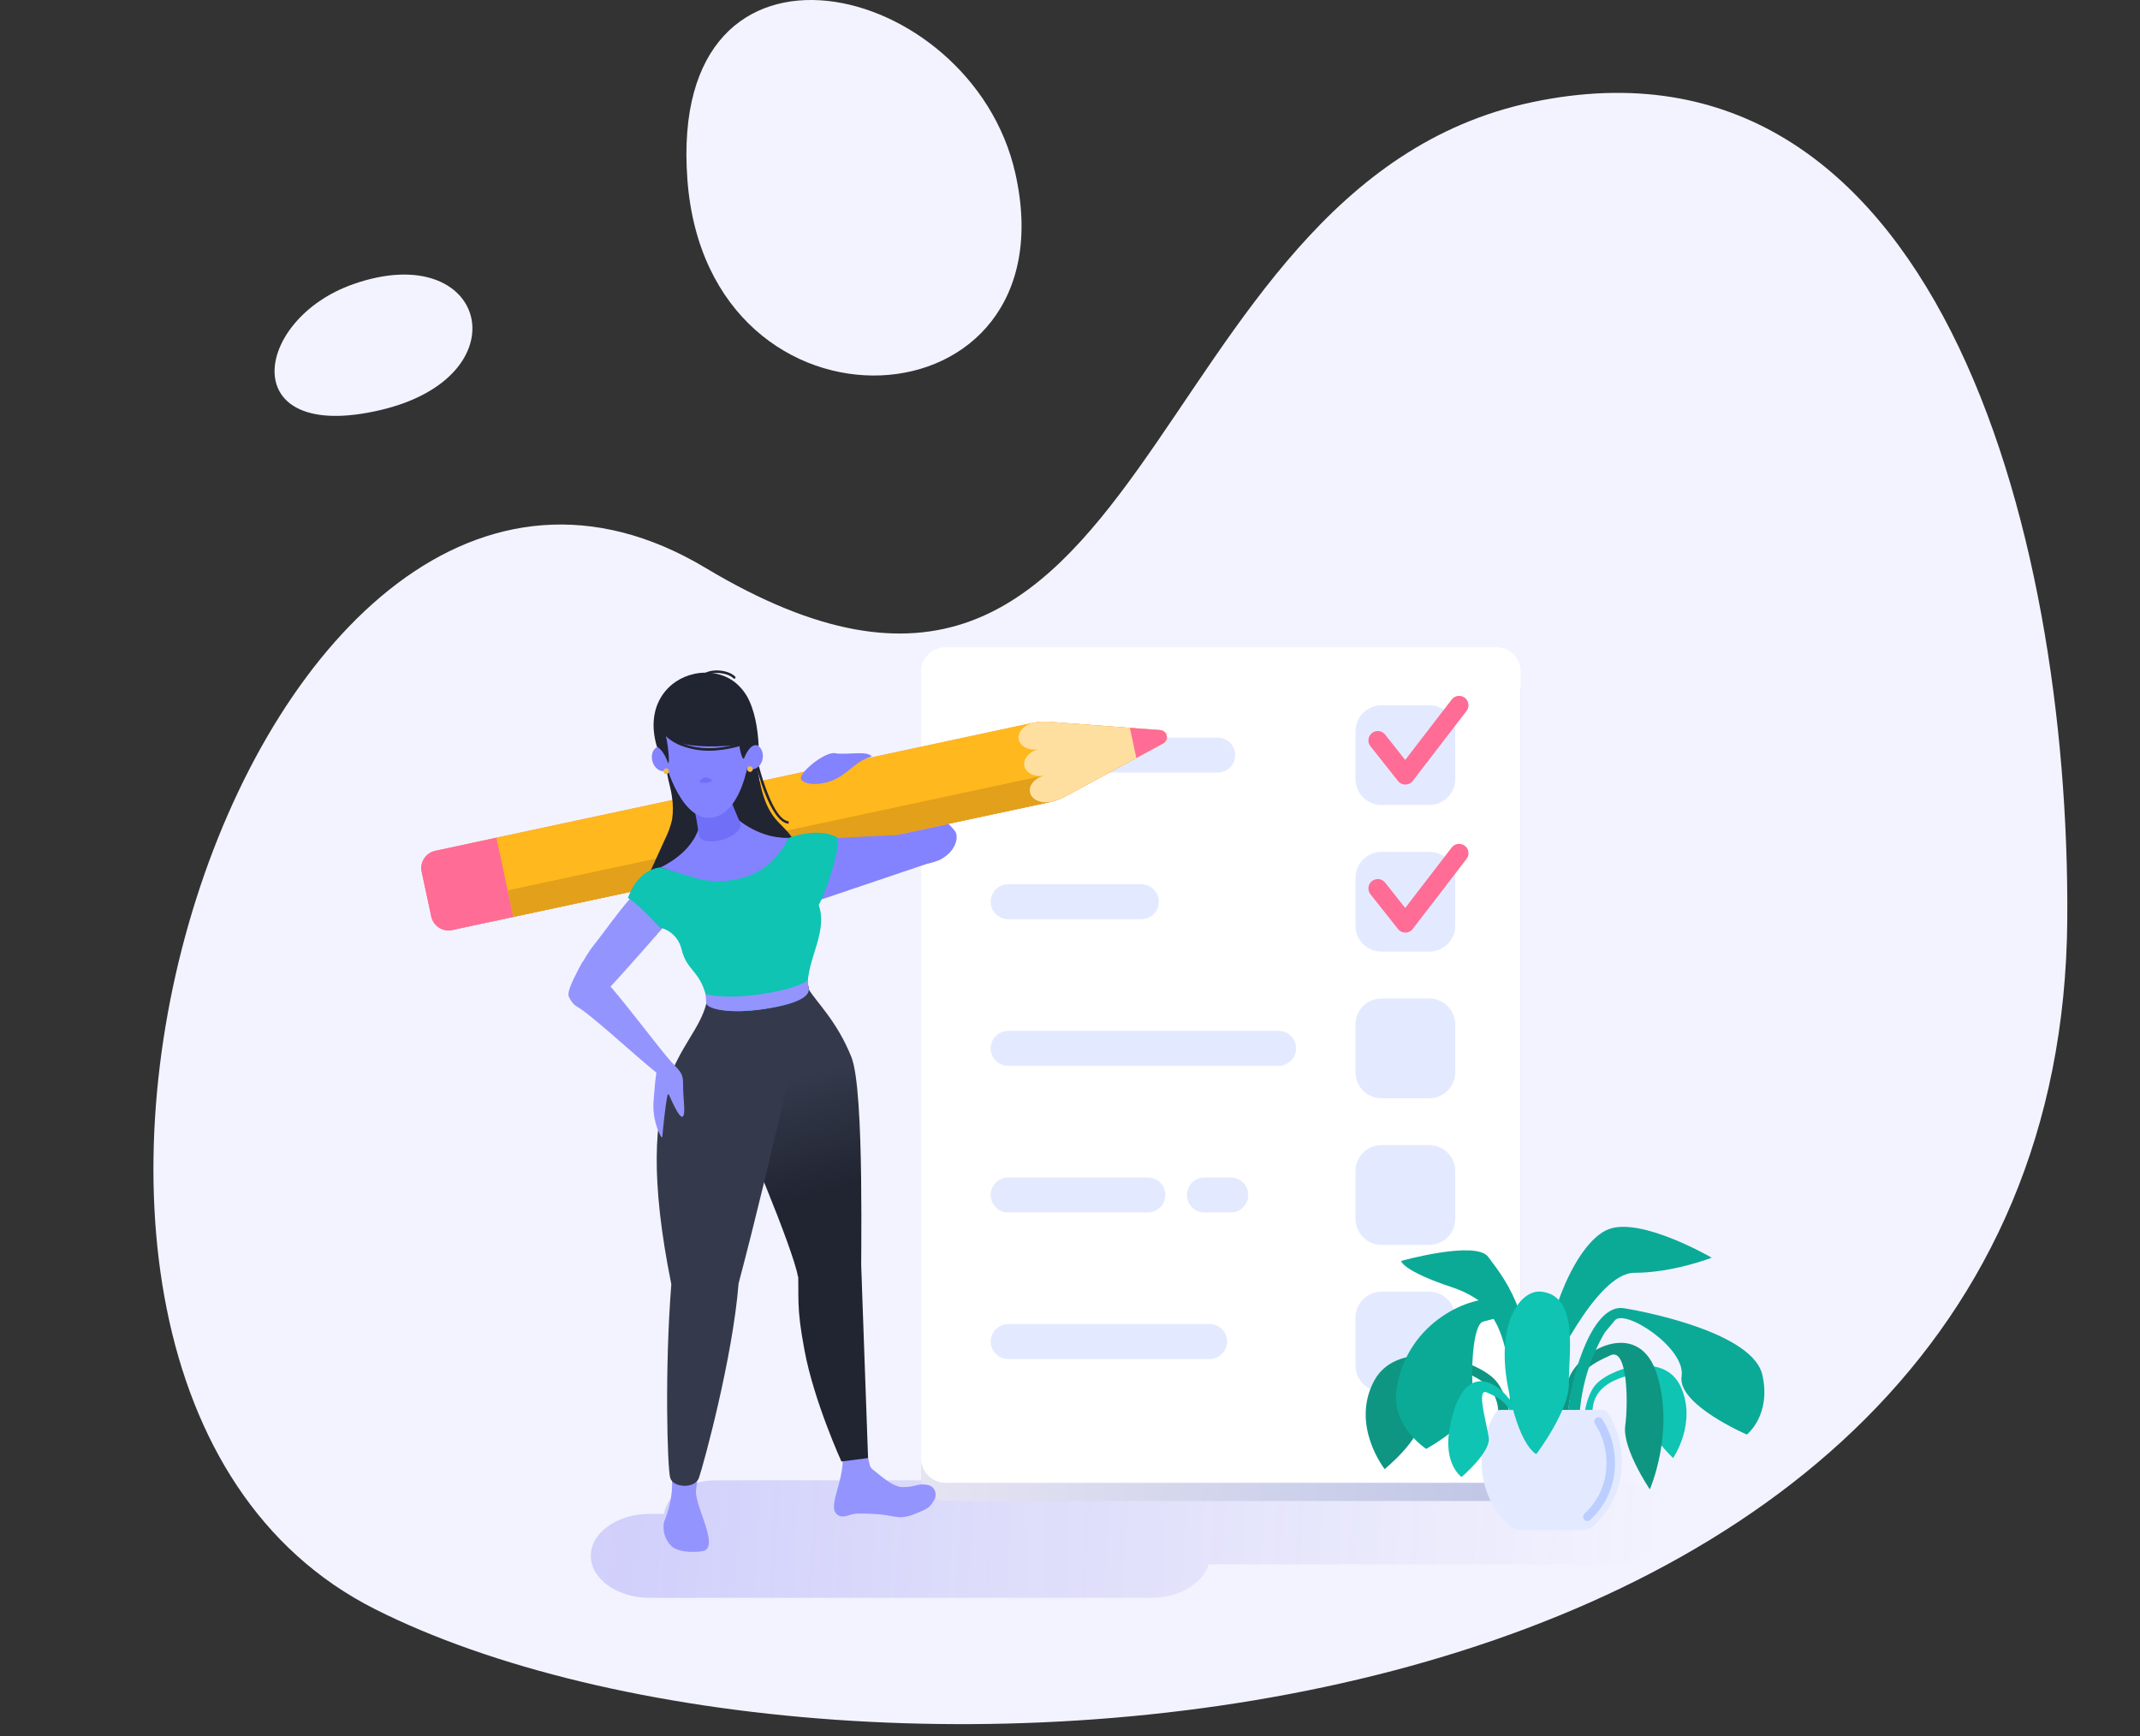 <svg width="530" height="430" viewBox="0 0 530 430" fill="none" xmlns="http://www.w3.org/2000/svg">
<rect x="0" y="0" width="530" height="430" fill="#333333" stroke="none"/>
<path d="M511.99 227.659C512.653 130.457 478.884 4.447 379.565 25.285C280.246 46.123 286.913 207.849 174.773 140.665C62.634 73.481 -22.301 340.482 92.897 398.531C208.096 456.581 510.541 438.015 511.99 227.659Z" fill="#F3F3FF"/>
<path style="mix-blend-mode:multiply" opacity="0.3" d="M411.71 371.36C409.51 368.54 405.29 366.62 400.48 366.62H177.23C170.58 366.62 165.07 370.28 164.45 374.92H160.87C152.87 374.92 146.32 379.6 146.32 385.32C146.32 391.04 152.87 395.72 160.87 395.72H285.08C292.08 395.72 297.96 392.14 299.33 387.42H400.48C402.544 387.441 404.591 387.045 406.498 386.257C408.406 385.468 410.134 384.303 411.58 382.83C413.93 380.29 413.9 374.18 411.71 371.36Z" fill="url(#paint0_linear)"/>
<path d="M370.57 164.8H234.16C230.824 164.8 228.12 167.504 228.12 170.84V365.7C228.12 369.036 230.824 371.74 234.16 371.74H370.57C373.906 371.74 376.61 369.036 376.61 365.7V170.84C376.61 167.504 373.906 164.8 370.57 164.8Z" fill="url(#paint1_linear)"/>
<path d="M370.57 160.28H234.16C230.824 160.28 228.12 162.984 228.12 166.32V361.18C228.12 364.516 230.824 367.22 234.16 367.22H370.57C373.906 367.22 376.61 364.516 376.61 361.18V166.32C376.61 162.984 373.906 160.28 370.57 160.28Z" fill="white"/>
<path d="M353.96 174.66H342.15C338.588 174.66 335.7 177.548 335.7 181.11V192.92C335.7 196.482 338.588 199.37 342.15 199.37H353.96C357.522 199.37 360.41 196.482 360.41 192.92V181.11C360.41 177.548 357.522 174.66 353.96 174.66Z" fill="#E3EAFF"/>
<path d="M353.96 210.97H342.15C338.588 210.97 335.7 213.858 335.7 217.42V229.23C335.7 232.792 338.588 235.68 342.15 235.68H353.96C357.522 235.68 360.41 232.792 360.41 229.23V217.42C360.41 213.858 357.522 210.97 353.96 210.97Z" fill="#E3EAFF"/>
<path d="M353.96 247.28H342.15C338.588 247.28 335.7 250.168 335.7 253.73V265.54C335.7 269.102 338.588 271.99 342.15 271.99H353.96C357.522 271.99 360.41 269.102 360.41 265.54V253.73C360.41 250.168 357.522 247.28 353.96 247.28Z" fill="#E3EAFF"/>
<path d="M353.96 283.59H342.15C338.588 283.59 335.7 286.478 335.7 290.04V301.85C335.7 305.412 338.588 308.3 342.15 308.3H353.96C357.522 308.3 360.41 305.412 360.41 301.85V290.04C360.41 286.478 357.522 283.59 353.96 283.59Z" fill="#E3EAFF"/>
<path d="M353.96 319.9H342.15C338.588 319.9 335.7 322.788 335.7 326.35V338.16C335.7 341.722 338.588 344.61 342.15 344.61H353.96C357.522 344.61 360.41 341.722 360.41 338.16V326.35C360.41 322.788 357.522 319.9 353.96 319.9Z" fill="#E3EAFF"/>
<path d="M341.23 183.37L348.05 191.98L361.37 174.66" stroke="#FF6C95" stroke-width="4.64" stroke-linecap="round" stroke-linejoin="round"/>
<path d="M341.23 220.03L348.05 228.64L361.37 211.31" stroke="#FF6C95" stroke-width="4.64" stroke-linecap="round" stroke-linejoin="round"/>
<path d="M301.58 182.68H251.7C249.309 182.68 247.37 184.619 247.37 187.01C247.37 189.401 249.309 191.34 251.7 191.34H301.58C303.972 191.34 305.91 189.401 305.91 187.01C305.91 184.619 303.972 182.68 301.58 182.68Z" fill="#E3EAFF"/>
<path d="M282.67 218.99H249.69C247.299 218.99 245.36 220.929 245.36 223.32C245.36 225.711 247.299 227.65 249.69 227.65H282.67C285.062 227.65 287 225.711 287 223.32C287 220.929 285.062 218.99 282.67 218.99Z" fill="#E3EAFF"/>
<path d="M316.67 255.3H249.69C247.299 255.3 245.36 257.239 245.36 259.63C245.36 262.021 247.299 263.96 249.69 263.96H316.67C319.062 263.96 321 262.021 321 259.63C321 257.239 319.062 255.3 316.67 255.3Z" fill="#E3EAFF"/>
<path d="M284.28 291.61H249.69C247.299 291.61 245.36 293.549 245.36 295.94C245.36 298.332 247.299 300.27 249.69 300.27H284.28C286.672 300.27 288.61 298.332 288.61 295.94C288.61 293.549 286.672 291.61 284.28 291.61Z" fill="#E3EAFF"/>
<path d="M304.82 291.61H298.3C295.909 291.61 293.97 293.549 293.97 295.94C293.97 298.332 295.909 300.27 298.3 300.27H304.82C307.212 300.27 309.15 298.332 309.15 295.94C309.15 293.549 307.212 291.61 304.82 291.61Z" fill="#E3EAFF"/>
<path d="M299.57 327.92H249.69C247.299 327.92 245.36 329.859 245.36 332.25C245.36 334.641 247.299 336.58 249.69 336.58H299.57C301.962 336.58 303.9 334.641 303.9 332.25C303.9 329.859 301.962 327.92 299.57 327.92Z" fill="#E3EAFF"/>
<path d="M236.71 206.16C235.71 203.89 217.97 188.94 212.19 187.23C207.9 185.97 201.72 187.81 207.73 195.14C213.74 202.47 222.36 211.86 227.89 214.04C235.34 213.77 237.74 208.44 236.71 206.16Z" fill="#8383FF"/>
<path d="M104.44 215.88L106.82 226.98C106.939 227.541 107.167 228.073 107.492 228.545C107.817 229.017 108.232 229.421 108.714 229.732C109.195 230.043 109.733 230.257 110.297 230.359C110.861 230.462 111.44 230.452 112 230.33L121.29 228.33L127.16 227.07L260 198.67C261.351 198.38 262.655 197.898 263.87 197.24L288.1 184.11C288.431 183.929 288.695 183.645 288.851 183.302C289.008 182.959 289.05 182.574 288.97 182.205C288.89 181.836 288.693 181.503 288.408 181.255C288.124 181.007 287.766 180.858 287.39 180.83L259.92 178.76C258.54 178.658 257.153 178.752 255.8 179.04L123 207.46L117.13 208.71L107.84 210.71C107.277 210.826 106.742 211.051 106.267 211.374C105.791 211.696 105.383 212.109 105.067 212.59C104.752 213.07 104.534 213.608 104.426 214.172C104.318 214.737 104.323 215.317 104.44 215.88V215.88Z" fill="#FF6C95"/>
<path d="M259.89 178.76L287.36 180.83C287.736 180.858 288.094 181.007 288.378 181.255C288.663 181.503 288.86 181.836 288.94 182.205C289.02 182.574 288.978 182.958 288.821 183.302C288.665 183.645 288.401 183.929 288.07 184.11L263.84 197.24C262.625 197.898 261.322 198.38 259.97 198.67L121.29 228.35C120 228.631 118.667 228.655 117.368 228.419C116.069 228.182 114.83 227.691 113.722 226.973C112.614 226.256 111.658 225.326 110.912 224.237C110.165 223.148 109.641 221.922 109.37 220.63V220.63C109.089 219.34 109.065 218.007 109.302 216.708C109.538 215.409 110.029 214.17 110.747 213.062C111.464 211.953 112.394 210.998 113.483 210.251C114.572 209.504 115.798 208.981 117.09 208.71L255.77 179C257.125 178.725 258.512 178.645 259.89 178.76Z" fill="#FFB81D"/>
<path d="M106.798 226.976L104.426 215.897C104.307 215.337 104.298 214.759 104.402 214.196C104.505 213.633 104.719 213.096 105.03 212.615C105.341 212.135 105.744 211.72 106.215 211.395C106.687 211.07 107.218 210.841 107.777 210.721L122.944 207.475L127.14 227.081L111.983 230.325C111.423 230.446 110.844 230.456 110.28 230.353C109.716 230.251 109.177 230.038 108.696 229.726C108.214 229.415 107.798 229.012 107.473 228.54C107.147 228.069 106.918 227.537 106.798 226.976V226.976Z" fill="#FF6C95"/>
<path d="M125.739 220.506L127.146 227.077L260.222 198.596L258.816 192.025L125.739 220.506Z" fill="#E2A01B"/>
<path d="M263.84 197.24L288.07 184.11C288.401 183.929 288.665 183.645 288.821 183.302C288.978 182.959 289.02 182.574 288.94 182.205C288.86 181.836 288.663 181.503 288.378 181.255C288.094 181.007 287.737 180.858 287.36 180.83L259.89 178.76C258.552 178.661 257.206 178.745 255.89 179.01C253.52 179.57 251.89 181.42 252.31 183.19C252.73 184.96 254.98 186.03 257.42 185.51C254.98 186.03 253.32 187.91 253.7 189.72C254.08 191.53 256.38 192.56 258.82 192.04C256.38 192.56 254.71 194.44 255.1 196.24C255.49 198.04 257.77 199.08 260.21 198.56V198.61C261.478 198.324 262.7 197.863 263.84 197.24V197.24Z" fill="#FFDF9F"/>
<path d="M281.43 187.71L288.07 184.11C288.401 183.929 288.665 183.645 288.821 183.302C288.978 182.959 289.02 182.574 288.94 182.205C288.86 181.836 288.663 181.503 288.378 181.255C288.094 181.007 287.736 180.858 287.36 180.83L279.83 180.26L281.43 187.71Z" fill="#FF6C95"/>
<path d="M165.23 188.78C164.71 191.4 166.04 194.43 166.39 197.15C166.715 199.085 166.735 201.059 166.45 203C166.066 204.667 165.481 206.282 164.71 207.81L160.71 216.57C160.06 218.01 159.4 219.63 159.95 221.11C160.5 222.59 162.05 223.36 163.48 224.02C165.695 225.119 168.004 226.016 170.38 226.7C175.021 227.74 179.856 227.516 184.38 226.05C188.44 224.85 192.38 222.84 195 219.48C197.62 216.12 198.44 211.22 196.25 207.6C195.11 205.72 193.31 204.36 191.93 202.65C189.08 199.13 188.26 194.43 187.54 189.96C186.89 185.96 186.54 183.05 183.86 179.96C182.456 178.37 180.917 176.904 179.26 175.58L171.48 178.49L169 181.93L165.84 187.13C165.545 187.642 165.339 188.2 165.23 188.78V188.78Z" fill="#212431"/>
<path d="M222.48 206.79L198.48 207.97L201.26 223.49L232 213.11C232.369 213.079 232.726 212.968 233.048 212.785C233.37 212.603 233.649 212.353 233.865 212.053C234.081 211.753 234.231 211.41 234.302 211.047C234.374 210.684 234.366 210.31 234.28 209.95C233.74 206.75 222.52 206.79 222.52 206.79" fill="#8383FF"/>
<path d="M195.23 207.56C195.23 207.56 202.1 204.76 207.15 207.28C208.79 208.1 204.44 221.76 202.59 224.37C202.59 224.37 193.58 216.8 195.23 207.56Z" fill="#0FC4B2"/>
<path d="M166.55 365.09L172.41 363.23C171.86 364.79 173.1 365.12 172.41 368.76C171.72 372.4 177.91 382.13 174.58 384C173.96 384.35 168.17 384.91 166.17 382.79C165.43 382.027 164.887 381.096 164.588 380.077C164.288 379.058 164.241 377.981 164.45 376.94C165.575 374.252 166.251 371.397 166.45 368.49C166.407 367.356 166.44 366.22 166.55 365.09Z" fill="#9494FF"/>
<path d="M214 357.79L207.72 356.73C211.43 364.59 203.28 373.93 208.13 375.51C208.89 375.62 209.666 375.516 210.37 375.21C211.156 374.964 211.976 374.843 212.8 374.85C214.687 374.836 216.573 374.923 218.45 375.11C219.84 375.24 221.19 375.63 222.58 375.74C224.58 375.9 226.67 374.93 228.46 374.14C229.041 373.913 229.584 373.6 230.07 373.21C230.554 372.731 230.968 372.185 231.3 371.59C231.521 371.232 231.658 370.829 231.7 370.41C231.774 369.831 231.634 369.245 231.306 368.763C230.978 368.28 230.485 367.934 229.92 367.79C228.848 367.543 227.729 367.588 226.68 367.92C225.467 368.234 224.21 368.345 222.96 368.25C220.55 367.82 217.78 365.18 216.07 363.86C215.721 363.595 215.482 363.211 215.4 362.78C215.4 362.69 215.4 362.61 215.35 362.54L215 361.1L214 357.79Z" fill="#9494FF"/>
<path d="M162.33 215.46C162.57 215.87 156.7 221.83 156.27 222.31C152.83 226.15 149.93 230.49 146.7 234.53C145.34 236.23 140.09 244.99 140.85 246.75C141.85 249.08 144.1 251.41 148.04 247.65C151.98 243.89 168.04 225.34 168.04 225.34L162.33 215.46Z" fill="#9494FF"/>
<path d="M212.88 302.1L214.99 361.1L208.39 361.95C208.39 361.95 201.59 347.06 199.24 334.39C197.12 322.99 197.97 322.58 197.6 311.39C197.6 311.39 197.54 303.94 203.28 300.73C204.789 299.804 206.574 299.435 208.327 299.685C210.08 299.935 211.69 300.789 212.88 302.1V302.1Z" fill="#212431"/>
<path d="M210.86 261.79C207.26 252.79 202.07 248.06 200.3 245.01C200.21 239.23 196.07 263.29 194.35 268.14C193.56 270.37 189.35 266.44 188.57 268.67C188.09 270.03 184.57 277.32 185.62 278.49C185.82 278.72 181.31 275.85 181.55 276.04C183.14 277.3 196.6 309.76 197.61 316.12C197.61 316.12 213.68 324.34 213.3 317.8C213.11 314.49 214.22 270.17 210.86 261.79Z" fill="url(#paint2_linear)"/>
<path d="M200.09 245.44C200.09 245.44 191.62 285 182.92 317.86C181.46 336.28 174.27 362.61 173.11 365.98C172.16 368.76 166.68 368.52 165.98 365.98C165.28 363.44 164.58 339.3 166.26 318.06C155.57 265.06 171.66 261.26 174.94 248.53C175.03 248.18 187.09 248.3 191.43 248.03C194.452 247.715 197.389 246.84 200.09 245.45" fill="#343A4C"/>
<path d="M155.51 222.4C158.11 214.99 163.56 214.81 163.56 214.81C163.56 214.81 176.42 218.94 184.02 216.76C191.62 214.58 195.23 207.51 195.23 207.51C195.705 212.432 197.661 217.093 200.84 220.88C207.25 228.53 199.41 236.88 200.06 245.03C200.18 246.55 198.17 248.5 189.39 249.87C180.61 251.24 175.49 249.79 175.26 248.5C173.77 240.09 170.16 240.97 168.75 234.94C168.43 233.67 167.767 232.513 166.835 231.595C165.902 230.676 164.734 230.031 163.46 229.73C160 226.1 156.85 223 155.51 222.4Z" fill="#0FC4B2"/>
<path d="M202.58 234C202.8 233.25 203.01 232.51 203.18 231.77C203 232.49 202.76 233.24 202.58 234Z" fill="#9494FF"/>
<path d="M188.75 246.17C182.23 247.17 177.66 246.9 174.75 246.22C174.94 246.89 174.75 247.68 174.94 248.52C175.17 249.82 180.41 251.24 189.39 249.87C198.37 248.5 200.39 246.53 200.3 245.01C200.162 244.281 200.088 243.542 200.08 242.8C198.31 244 195.08 245.2 188.75 246.17Z" fill="#9494FF"/>
<path d="M163.56 214.81C163.56 214.81 171.56 211.47 173.3 204.29L181.5 201.87C181.5 201.87 187.14 207.68 195.23 207.51C195.23 207.51 192.23 215.11 184.15 217.33C176.07 219.55 172.53 217.46 163.56 214.81Z" fill="#8383FF"/>
<path d="M195.07 204C195.138 203.996 195.203 203.97 195.254 203.924C195.305 203.879 195.339 203.817 195.35 203.75C195.36 203.709 195.362 203.666 195.355 203.623C195.347 203.581 195.332 203.541 195.308 203.506C195.285 203.47 195.254 203.439 195.218 203.416C195.182 203.393 195.142 203.377 195.1 203.37C193.49 203.06 191.75 200.65 190.1 196.37C189.27 194.247 188.565 192.076 187.99 189.87C187.981 189.83 187.963 189.792 187.939 189.758C187.915 189.725 187.884 189.696 187.849 189.675C187.813 189.653 187.774 189.639 187.733 189.633C187.692 189.627 187.65 189.63 187.61 189.64C187.57 189.649 187.532 189.667 187.498 189.691C187.465 189.715 187.436 189.746 187.415 189.782C187.393 189.817 187.379 189.856 187.373 189.897C187.367 189.938 187.37 189.98 187.38 190.02C187.51 190.55 190.65 203.1 195.01 203.96L195.07 204Z" fill="#212431"/>
<path d="M183.38 204C183.78 205.34 181.8 207.1 178.97 207.94C176.14 208.78 173.52 208.36 173.13 207.02C173.03 206.67 172.7 203.7 172.13 201.14C171.36 197.7 180.66 197.14 181.32 198.97C181.89 200.53 183.28 203.62 183.38 204Z" fill="#6F6FF7"/>
<path d="M164.09 185.84C164.87 190.45 169.21 203.95 176.72 202.44C184.23 200.93 186.62 185.85 185.82 179.82C185.02 173.79 179.82 168.87 172.36 169.82C164.9 170.77 162.87 178.59 164.09 185.84Z" fill="#8383FF"/>
<path d="M164.784 190.906C166.061 190.53 166.701 188.885 166.213 187.232C165.726 185.579 164.296 184.545 163.019 184.921C161.742 185.298 161.103 186.943 161.59 188.595C162.077 190.248 163.507 191.283 164.784 190.906Z" fill="#8383FF"/>
<path d="M188.917 187.676C189.115 185.948 188.119 184.414 186.693 184.25C185.266 184.087 183.949 185.355 183.751 187.084C183.553 188.812 184.549 190.346 185.975 190.509C187.402 190.673 188.719 189.404 188.917 187.676Z" fill="#8383FF"/>
<path d="M183.09 184.49C183.34 186.49 184 188.49 184.31 187.74C185.03 185.95 186.31 183.9 187.89 184.74C187.68 180.35 186.89 175.74 184.96 172.37C180.27 164.57 171.85 166.92 171.85 166.92C165.47 168.29 159.67 174.73 162.69 184.92C162.69 184.92 164.31 185.61 165.43 188.92C166.03 189.61 165.31 182.99 164.72 181.66C164.72 181.72 166 186.16 183.09 184.49Z" fill="#212431"/>
<path d="M181.87 168.09C181.908 168.089 181.945 168.081 181.979 168.066C182.014 168.05 182.044 168.028 182.07 168C182.127 167.939 182.159 167.859 182.159 167.775C182.159 167.692 182.127 167.611 182.07 167.55C180.35 165.84 175.81 165.37 173.84 167.22C173.781 167.28 173.748 167.361 173.748 167.445C173.748 167.529 173.781 167.61 173.84 167.67C173.901 167.727 173.982 167.759 174.065 167.759C174.149 167.759 174.229 167.727 174.29 167.67C175.97 166.09 180.17 166.52 181.64 167.99C181.669 168.022 181.704 168.048 181.744 168.065C181.784 168.083 181.827 168.091 181.87 168.09V168.09Z" fill="#212431"/>
<path d="M177.48 185.84C179.406 185.675 181.312 185.324 183.17 184.79C183.211 184.78 183.249 184.761 183.282 184.736C183.315 184.71 183.343 184.678 183.364 184.642C183.384 184.606 183.397 184.565 183.402 184.524C183.406 184.482 183.402 184.44 183.39 184.4C183.38 184.36 183.361 184.322 183.336 184.288C183.311 184.255 183.279 184.227 183.242 184.207C183.206 184.186 183.166 184.173 183.124 184.169C183.082 184.164 183.04 184.168 183 184.18C170.36 187.73 165 181.58 165 181.51C164.944 181.451 164.868 181.415 164.786 181.41C164.705 181.405 164.625 181.432 164.562 181.484C164.499 181.536 164.459 181.611 164.449 181.692C164.44 181.773 164.462 181.855 164.51 181.92C165.747 183.202 167.268 184.175 168.95 184.76C171.677 185.756 174.592 186.125 177.48 185.84V185.84Z" fill="#212431"/>
<path d="M173.34 193.72C172.96 193.4 174.16 192.52 174.83 192.52C175.5 192.52 176.7 193.26 176.23 193.52C175.76 193.78 173.86 194.16 173.34 193.72Z" fill="#6F6FF7"/>
<path d="M185.75 191.18C186.137 191.18 186.45 190.867 186.45 190.48C186.45 190.093 186.137 189.78 185.75 189.78C185.364 189.78 185.05 190.093 185.05 190.48C185.05 190.867 185.364 191.18 185.75 191.18Z" fill="#F4B948"/>
<path d="M164.99 191.7C165.377 191.7 165.69 191.387 165.69 191C165.69 190.613 165.377 190.3 164.99 190.3C164.603 190.3 164.29 190.613 164.29 191C164.29 191.387 164.603 191.7 164.99 191.7Z" fill="#F4B948"/>
<path d="M167.13 263.89C164.13 261.3 145.88 235.7 144.29 238.26C140.17 244.94 143.05 249.36 143.05 249.36C148.28 252.71 160.77 264.83 165.67 267.94" fill="#9494FF"/>
<path d="M163.18 263.35C162.39 266.19 162.39 266.19 161.9 272.19C161.562 275.412 162.196 278.661 163.72 281.52C163.737 281.553 163.764 281.579 163.797 281.595C163.829 281.611 163.867 281.616 163.902 281.609C163.938 281.602 163.971 281.584 163.996 281.557C164.021 281.531 164.036 281.496 164.04 281.46C164.22 279.53 164.76 273.81 165.32 271.18C165.333 271.14 165.359 271.105 165.393 271.081C165.427 271.056 165.468 271.043 165.51 271.043C165.552 271.043 165.593 271.056 165.627 271.081C165.662 271.105 165.687 271.14 165.7 271.18C166.53 273.01 169.1 278.96 169.43 275.54C169.57 274.11 169.24 272.04 169.19 269.74C169.12 266.98 169.51 266.18 166.82 263.64" fill="#9494FF"/>
<path d="M206.85 186.54C204.32 186.02 197.42 191.66 198.46 193.09C199.5 194.52 203.7 194.63 207.17 192.82C210.64 191.01 212.11 188.38 215.9 187.37C214.93 185.79 209.37 187.06 206.85 186.54Z" fill="#8383FF"/>
<path d="M382.89 338.24C382.74 326.69 390.22 307.75 398.26 304.48C406.3 301.21 423.93 311.48 423.93 311.48C423.93 311.48 414.32 315.23 404.76 315.22C395.2 315.21 383.54 341 383.54 341L382.89 338.24Z" fill="#0BAA97"/>
<path d="M376.49 339.16C374.92 333.42 372.13 322.96 359.69 318.83C347.25 314.7 347 312.28 347 312.28C347 312.28 365.53 307.11 368.57 311.28C371.61 315.45 380.57 325.7 377.97 344.28C375.37 362.86 376.49 339.16 376.49 339.16Z" fill="#0BAA97"/>
<path d="M391.84 357.41C391.84 357.41 391.58 347.72 394.84 343.36C398.1 339 412.04 334.36 416.22 343.36C420.4 352.36 414.37 361.1 414.37 361.1C414.37 361.1 407.59 354.73 408.37 351.17C409.15 347.61 408.95 338.92 404.79 340.17C400.63 341.42 394.79 342.88 394.4 349.33C394.01 355.78 391.84 357.41 391.84 357.41Z" fill="#0FC4B2"/>
<path d="M374.68 359.3C374.68 359.3 375.04 347.35 370.48 341.97C365.92 336.59 346.23 330.92 340.32 341.97C334.41 353.02 342.93 363.84 342.93 363.84C342.93 363.84 352.49 355.99 351.42 351.6C350.35 347.21 350.59 336.51 356.42 338.03C362.25 339.55 370.52 341.36 371.06 349.31C371.6 357.26 374.68 359.3 374.68 359.3Z" fill="#0E9682"/>
<path d="M385.83 363C385.83 363 385.57 347.63 388.83 340.71C392.09 333.79 406.24 326.49 410.48 340.71C414.72 354.93 408.6 368.85 408.6 368.85C408.6 368.85 401.74 358.74 402.51 353.1C403.28 347.46 403.1 333.68 398.89 335.64C394.68 337.6 388.76 339.93 388.38 350.16C388 360.39 385.83 363 385.83 363Z" fill="#0E9682"/>
<path d="M376.17 350.66C376.17 350.66 377.45 323 371 321.83C364.55 320.66 348.56 327.08 345.89 343.89C344.42 353.19 353.22 358.83 353.22 358.83C353.22 358.83 365.68 352.05 364.95 346.22C364.12 339.61 364.77 327.97 367.33 327.3L369.9 326.64C369.9 326.64 375.39 334.27 373.56 351.36C371.73 368.45 376.17 350.66 376.17 350.66Z" fill="#0BAA97"/>
<path d="M388.38 349.18C389.38 339.75 394.6 322.75 402.18 323.99C409.76 325.23 434.25 330.52 436.48 340.53C438.71 350.54 432.63 355.28 432.63 355.28C432.63 355.28 415.35 347.85 416.47 340.87C417.59 333.89 402.43 324 399.94 327L397.45 330C393.908 336.07 391.785 342.863 391.24 349.87C390.25 361.8 388.38 349.18 388.38 349.18Z" fill="#0BAA97"/>
<path d="M376.63 378.9H392C393.04 378.887 394.039 378.496 394.81 377.8C397.012 375.785 398.76 373.326 399.941 370.585C401.122 367.844 401.708 364.884 401.66 361.9C401.687 357.612 400.46 353.41 398.13 349.81C398.015 349.621 397.853 349.464 397.661 349.354C397.469 349.244 397.252 349.184 397.03 349.18H371.56C371.34 349.184 371.125 349.244 370.934 349.354C370.743 349.464 370.584 349.621 370.47 349.81C368.066 353.513 366.835 357.856 366.94 362.27C366.947 365.193 367.561 368.083 368.744 370.757C369.927 373.43 371.652 375.828 373.81 377.8C374.585 378.498 375.588 378.889 376.63 378.9V378.9Z" fill="#E3EAFF"/>
<path d="M393.14 375.63C394.995 373.932 396.469 371.86 397.464 369.55C398.458 367.24 398.951 364.745 398.91 362.23C398.923 358.617 397.881 355.079 395.91 352.05" stroke="#BBCEFF" stroke-width="2.11" stroke-miterlimit="10" stroke-linecap="round"/>
<path d="M381.59 319.88C376.59 319.44 370.59 327.48 373.35 342.88C376.11 358.28 380.49 360.13 380.49 360.13C380.49 360.13 388.73 349.25 388.56 342.54C388.39 335.83 391.31 320.76 381.59 319.88Z" fill="#0FC4B2"/>
<path d="M373.84 349.18H375.19C375.061 348.791 374.907 348.41 374.73 348.04C372.62 343.68 362.63 334.84 359.07 353.45C357.32 362.61 361.98 365.79 361.98 365.79C361.98 365.79 369.21 359.65 368.72 356.09C368.23 352.53 365.52 343.61 368.24 344.85C370.09 345.69 372.44 346.64 373.84 349.18Z" fill="#0FC4B2"/>
<path d="M251.441 42.841C240.565 -5.251 165.235 -23.257 170.238 44.414C175.242 112.085 265.893 106.74 251.441 42.841Z" fill="#F3F3FF"/>
<path d="M87.523 70.362C62.579 79.093 58.242 109.909 94.075 101.589C129.908 93.268 120.666 58.755 87.523 70.362Z" fill="#F3F3FF"/>
<defs>
<linearGradient id="paint0_linear" x1="410.77" y1="388.75" x2="44.17" y2="367.4" gradientUnits="userSpaceOnUse">
<stop stop-color="#4343C5" stop-opacity="0"/>
<stop offset="1" stop-color="#5A52FF"/>
</linearGradient>
<linearGradient id="paint1_linear" x1="228.12" y1="268.27" x2="376.61" y2="268.27" gradientUnits="userSpaceOnUse">
<stop stop-color="#E5E4F3"/>
<stop offset="1" stop-color="#BFC5E5"/>
</linearGradient>
<linearGradient id="paint2_linear" x1="205" y1="296.722" x2="196.605" y2="266.758" gradientUnits="userSpaceOnUse">
<stop offset="0.05" stop-color="#212431"/>
<stop offset="1" stop-color="#343A4C"/>
</linearGradient>
</defs>
</svg>
